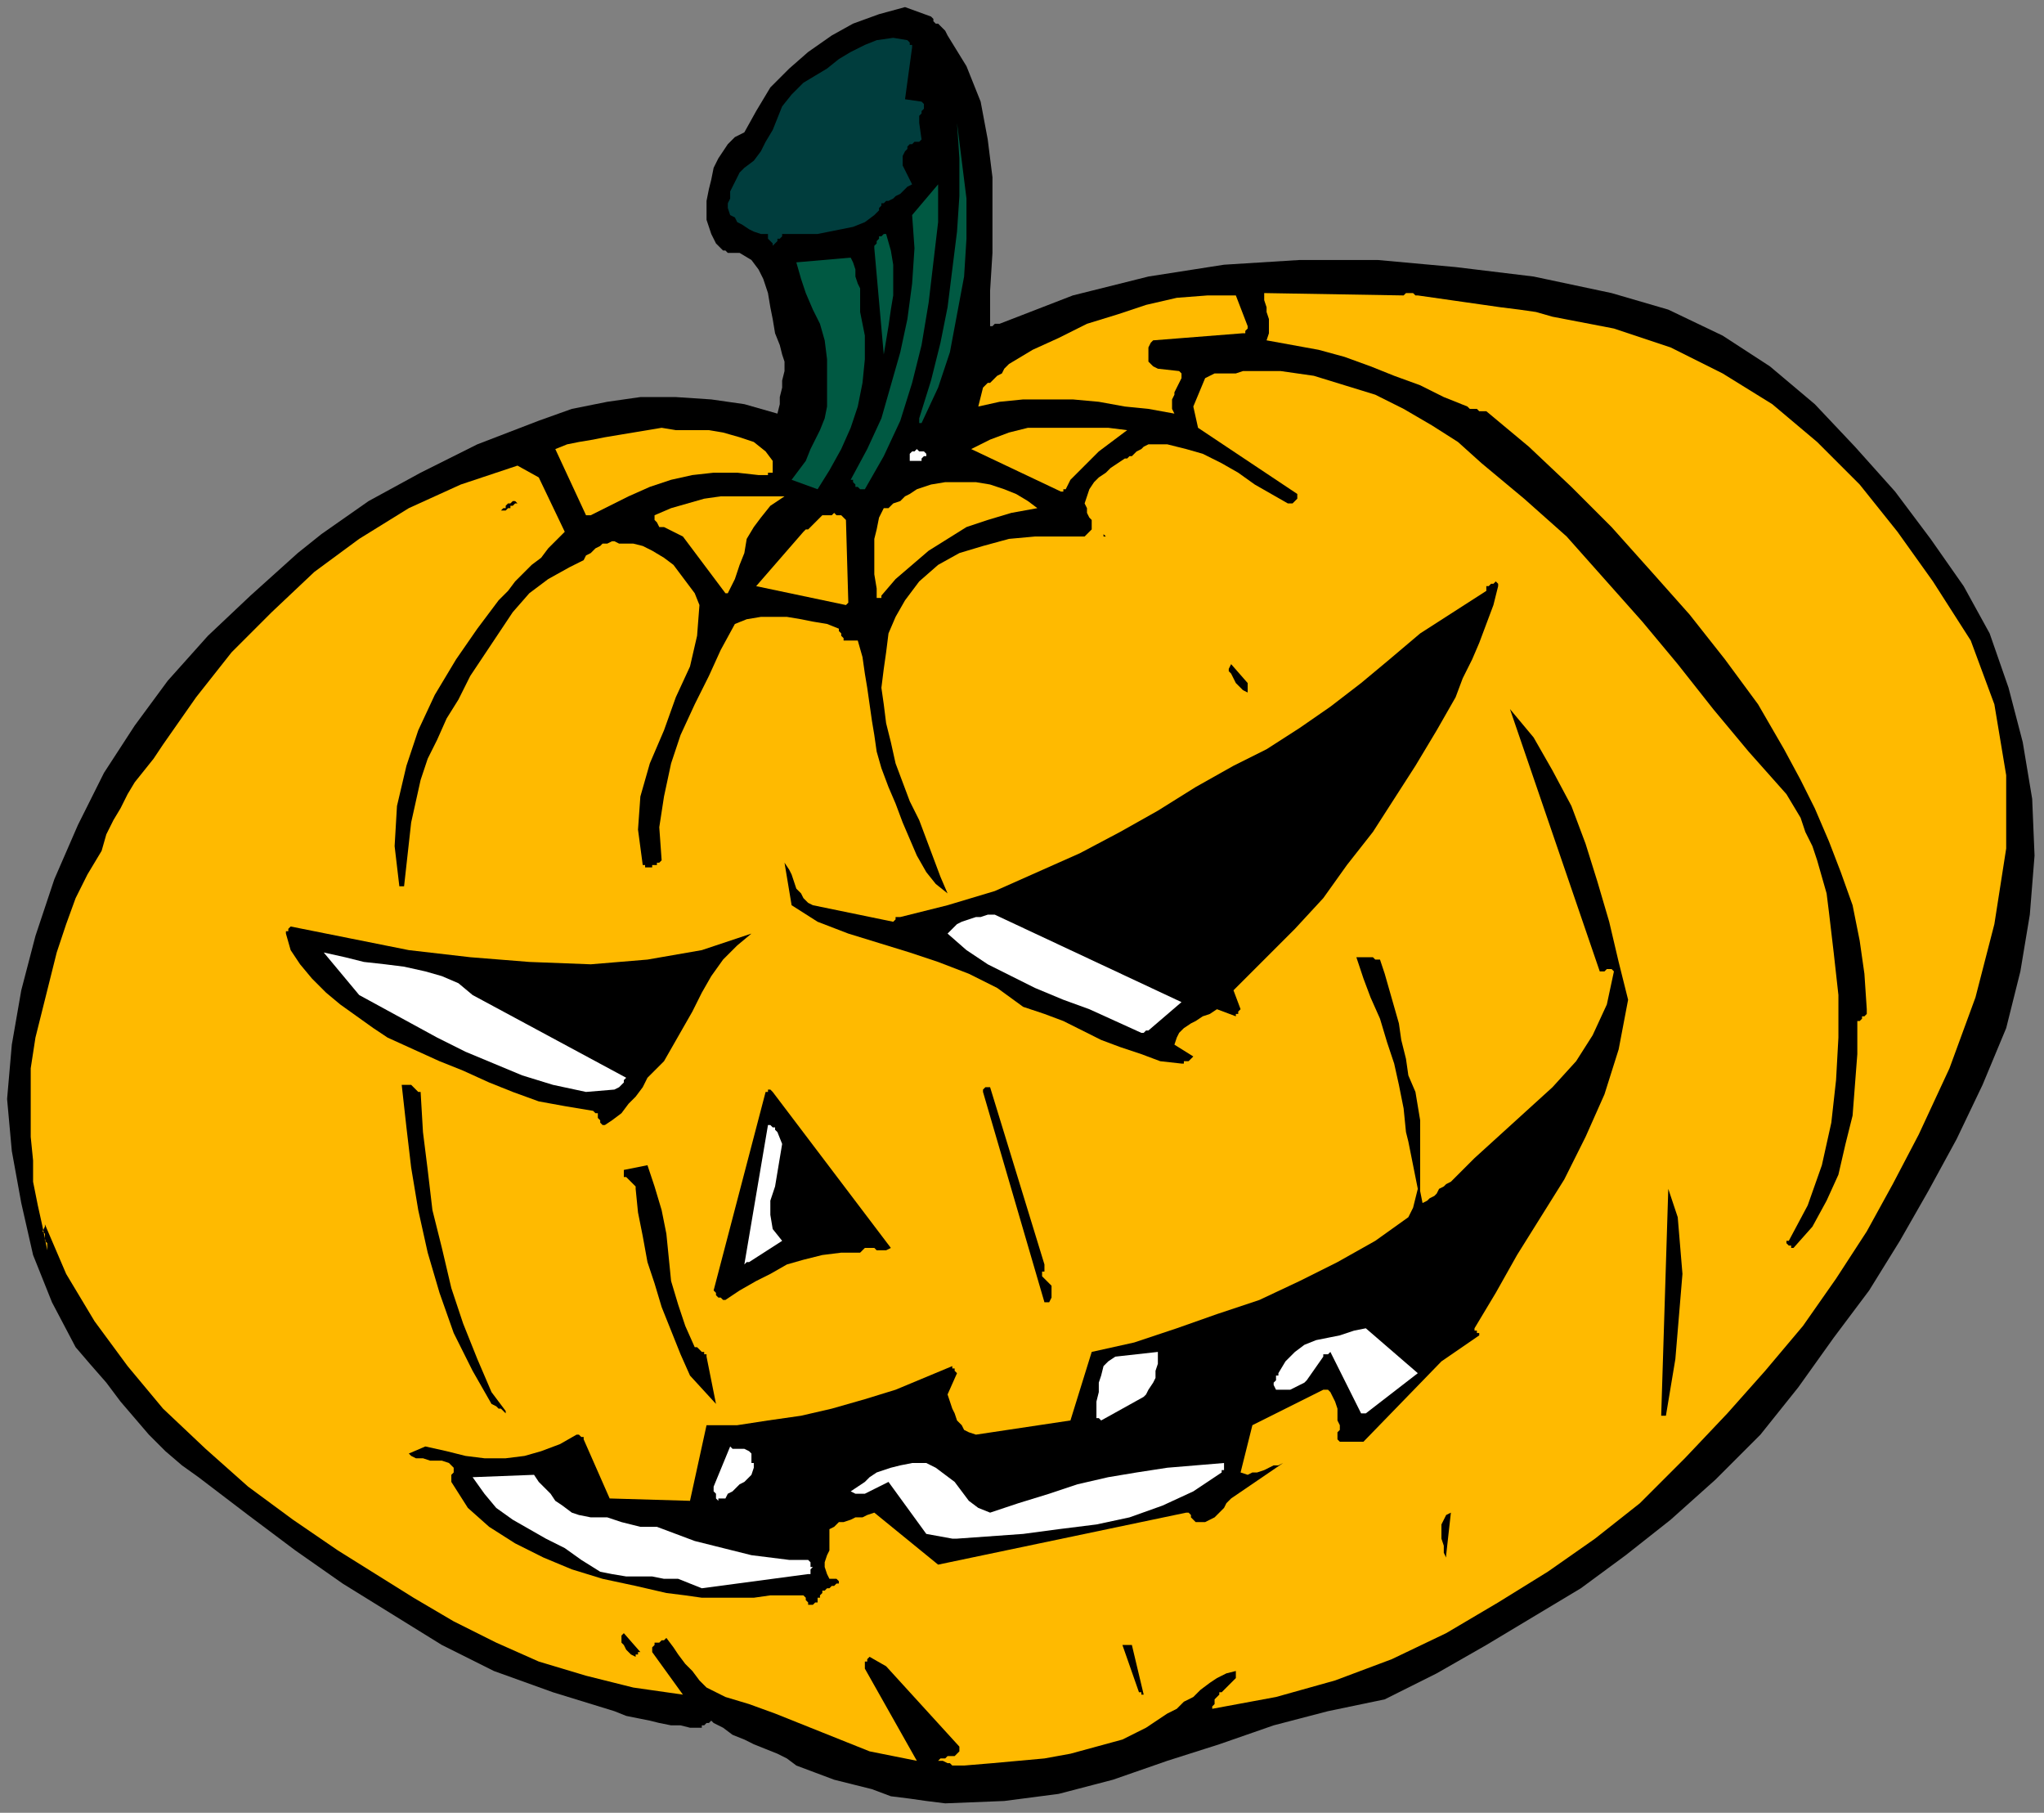 <?xml version="1.0" encoding="UTF-8" standalone="no"?>
<svg
   xmlns:dc="http://purl.org/dc/elements/1.1/"
   xmlns:cc="http://creativecommons.org/ns#"
   xmlns:rdf="http://www.w3.org/1999/02/22-rdf-syntax-ns#"
   xmlns:svg="http://www.w3.org/2000/svg"
   xmlns="http://www.w3.org/2000/svg"
   xmlns:sodipodi="http://sodipodi.sourceforge.net/DTD/sodipodi-0.dtd"
   xmlns:inkscape="http://www.inkscape.org/namespaces/inkscape"
   version="1.0"
   width="228.865mm"
   height="202.935mm"
   id="svg81"
   sodipodi:docname="HALLW065.WMF">
  <rect width="100%" height="100%" fill="#808080" stroke="none"/>
  <sodipodi:namedview
     pagecolor="#ffffff"
     bordercolor="#666666"
     borderopacity="1"
     objecttolerance="10"
     gridtolerance="10"
     guidetolerance="10"
     inkscape:pageopacity="0"
     inkscape:pageshadow="2"
     inkscape:window-width="640"
     inkscape:window-height="480"
     id="namedview83" />
  <defs
     id="defs3">
    <pattern
       id="WMFhbasepattern"
       patternUnits="userSpaceOnUse"
       width="6"
       height="6"
       x="0"
       y="0" />
  </defs>
  <path
     style="fill:none;stroke:none;"
     d="  M 0,0   L 864,0   L 864,766   L 0,766   z "
     id="path5" />
  <path
     style="fill:#000000;fill-rule:evenodd;fill-opacity:1;stroke:none;"
     d="  M 400,763   L 425,762   L 448,759   L 471,753   L 494,745   L 516,738   L 539,730   L 562,724   L 586,719   L 608,708   L 629,696   L 649,684   L 669,672   L 688,658   L 707,643   L 726,626   L 745,607   L 761,587   L 776,566   L 791,546   L 804,525   L 816,504   L 828,482   L 839,459   L 849,435   L 855,411   L 859,387   L 861,362   L 860,338   L 856,314   L 850,291   L 842,268   L 831,248   L 817,228   L 802,208   L 785,189   L 768,171   L 749,155   L 729,142   L 706,131   L 682,124   L 649,117   L 616,113   L 583,110   L 550,110   L 518,112   L 486,117   L 454,125   L 423,137   L 422,137   L 421,137   L 420,138   L 420,138   L 419,138   L 419,138   L 419,138   L 419,138   L 419,123   L 420,107   L 420,91   L 420,75   L 418,59   L 415,43   L 409,28   L 401,15   L 400,13   L 399,12   L 398,11   L 397,10   L 396,10   L 395,9   L 395,8   L 394,7   L 383,3   L 372,6   L 361,10   L 352,15   L 342,22   L 334,29   L 326,37   L 320,47   L 315,56   L 311,58   L 308,61   L 306,64   L 304,67   L 302,71   L 301,76   L 300,80   L 299,85   L 299,88   L 299,91   L 299,93   L 300,96   L 301,99   L 302,101   L 303,103   L 305,105   L 306,106   L 306,106   L 307,106   L 308,107   L 308,107   L 308,107   L 309,107   L 309,107   L 309,107   L 310,107   L 310,107   L 311,107   L 311,107   L 312,107   L 312,107   L 313,107   L 318,110   L 321,114   L 323,118   L 325,124   L 326,130   L 327,135   L 328,141   L 330,146   L 331,150   L 332,153   L 332,157   L 331,161   L 331,164   L 330,168   L 330,171   L 329,175   L 315,171   L 301,169   L 286,168   L 271,168   L 257,170   L 242,173   L 228,178   L 215,183   L 202,188   L 190,194   L 178,200   L 167,206   L 156,212   L 146,219   L 136,226   L 126,234   L 106,252   L 88,269   L 71,288   L 57,307   L 44,327   L 33,349   L 23,372   L 15,396   L 9,419   L 5,442   L 3,465   L 5,487   L 9,509   L 14,531   L 22,551   L 32,570   L 38,577   L 45,585   L 51,593   L 57,600   L 63,607   L 70,614   L 77,620   L 84,625   L 105,641   L 125,656   L 145,670   L 166,683   L 187,696   L 209,707   L 234,716   L 260,724   L 265,726   L 270,727   L 275,728   L 279,729   L 284,730   L 288,730   L 292,731   L 297,731   L 297,731   L 297,730   L 298,730   L 299,729   L 299,729   L 300,729   L 301,728   L 302,729   L 306,731   L 310,734   L 315,736   L 319,738   L 324,740   L 329,742   L 333,744   L 337,747   L 345,750   L 353,753   L 361,755   L 369,757   L 377,760   L 385,761   L 392,762   L 400,763  z "
     id="path7" />
  <path
     style="fill:#ffba00;fill-rule:evenodd;fill-opacity:1;stroke:none;"
     d="  M 408,747   L 420,746   L 431,745   L 442,744   L 453,742   L 464,739   L 475,736   L 485,731   L 494,725   L 498,723   L 501,720   L 505,718   L 508,715   L 512,712   L 515,710   L 519,708   L 523,707   L 523,709   L 523,710   L 522,711   L 521,712   L 520,713   L 519,714   L 518,715   L 517,716   L 516,716   L 516,717   L 515,718   L 514,719   L 514,720   L 514,721   L 513,722   L 513,723   L 540,718   L 565,711   L 589,702   L 612,691   L 634,678   L 655,665   L 675,651   L 694,636   L 713,617   L 731,598   L 747,580   L 763,561   L 777,541   L 790,521   L 801,501   L 812,480   L 825,452   L 836,422   L 844,391   L 849,359   L 849,328   L 844,298   L 834,271   L 818,246   L 803,225   L 787,205   L 769,187   L 750,171   L 729,158   L 707,147   L 683,139   L 657,134   L 650,132   L 643,131   L 635,130   L 628,129   L 621,128   L 614,127   L 607,126   L 600,125   L 600,125   L 599,125   L 598,124   L 598,124   L 597,124   L 596,124   L 595,124   L 594,125   L 535,124   L 535,125   L 535,127   L 536,130   L 536,132   L 537,135   L 537,138   L 537,141   L 536,144   L 547,146   L 558,148   L 569,151   L 580,155   L 590,159   L 601,163   L 611,168   L 621,172   L 622,173   L 623,173   L 624,173   L 625,173   L 626,174   L 627,174   L 628,174   L 629,174   L 647,189   L 665,206   L 682,223   L 699,242   L 715,260   L 730,279   L 744,298   L 755,317   L 762,330   L 768,342   L 774,356   L 779,369   L 784,383   L 787,398   L 789,412   L 790,427   L 790,428   L 790,429   L 789,430   L 788,430   L 788,431   L 787,432   L 786,432   L 786,434   L 786,446   L 785,459   L 784,472   L 781,484   L 778,497   L 773,508   L 767,519   L 759,528   L 759,528   L 758,528   L 758,527   L 757,527   L 756,526   L 756,525   L 756,525   L 757,525   L 765,510   L 771,493   L 775,475   L 777,457   L 778,439   L 778,421   L 776,403   L 774,386   L 773,378   L 771,371   L 769,364   L 767,358   L 764,352   L 762,346   L 759,341   L 756,336   L 740,318   L 725,300   L 710,281   L 695,263   L 679,245   L 663,227   L 645,211   L 627,196   L 617,187   L 606,180   L 594,173   L 582,167   L 569,163   L 556,159   L 542,157   L 528,157   L 526,157   L 523,158   L 521,158   L 519,158   L 516,158   L 514,158   L 512,159   L 510,160   L 505,172   L 507,181   L 549,209   L 549,210   L 549,211   L 549,211   L 548,212   L 548,212   L 547,213   L 546,213   L 545,213   L 538,209   L 531,205   L 524,200   L 517,196   L 509,192   L 502,190   L 494,188   L 486,188   L 484,189   L 483,190   L 481,191   L 480,192   L 479,193   L 478,193   L 477,194   L 476,194   L 473,196   L 470,198   L 468,200   L 465,202   L 463,204   L 461,207   L 460,210   L 459,213   L 460,215   L 460,216   L 460,217   L 461,219   L 462,220   L 462,221   L 462,222   L 462,223   L 462,224   L 462,224   L 462,224   L 461,225   L 461,225   L 460,226   L 460,226   L 459,227   L 449,227   L 438,227   L 427,228   L 416,231   L 406,234   L 397,239   L 389,246   L 383,254   L 379,261   L 376,268   L 375,276   L 374,283   L 373,291   L 374,298   L 375,306   L 377,314   L 379,323   L 382,331   L 385,339   L 389,347   L 392,355   L 395,363   L 398,371   L 401,378   L 396,374   L 392,369   L 388,362   L 385,355   L 382,348   L 379,340   L 376,333   L 373,325   L 371,318   L 370,311   L 369,305   L 368,298   L 367,291   L 366,285   L 365,278   L 363,271   L 363,271   L 362,271   L 361,271   L 361,271   L 360,271   L 359,271   L 358,271   L 358,271   L 357,271   L 357,271   L 357,270   L 357,270   L 356,269   L 356,268   L 355,267   L 355,266   L 350,264   L 344,263   L 339,262   L 333,261   L 327,261   L 322,261   L 316,262   L 311,264   L 305,275   L 300,286   L 294,298   L 288,311   L 284,323   L 281,337   L 279,350   L 280,364   L 280,364   L 279,365   L 279,365   L 278,365   L 278,366   L 277,366   L 276,366   L 276,367   L 276,367   L 275,367   L 275,367   L 275,367   L 274,367   L 273,367   L 273,366   L 272,366   L 270,351   L 271,337   L 275,323   L 281,309   L 286,295   L 292,282   L 295,269   L 296,256   L 294,251   L 291,247   L 288,243   L 285,239   L 281,236   L 276,233   L 272,231   L 268,230   L 266,230   L 264,230   L 262,230   L 260,229   L 259,229   L 257,230   L 255,230   L 254,231   L 252,232   L 251,233   L 250,234   L 248,235   L 247,237   L 245,238   L 243,239   L 241,240   L 232,245   L 224,251   L 217,259   L 211,268   L 205,277   L 199,286   L 194,296   L 189,304   L 185,313   L 181,321   L 178,330   L 176,339   L 174,348   L 173,357   L 172,366   L 171,375   L 171,375   L 171,375   L 170,375   L 170,375   L 170,375   L 170,375   L 169,375   L 169,375   L 167,358   L 168,341   L 172,324   L 177,309   L 184,294   L 193,279   L 202,266   L 211,254   L 215,250   L 218,246   L 222,242   L 225,239   L 229,236   L 232,232   L 235,229   L 239,225   L 228,202   L 219,197   L 195,205   L 173,215   L 152,228   L 133,242   L 115,259   L 98,276   L 83,295   L 69,315   L 65,321   L 61,326   L 57,331   L 54,336   L 51,342   L 48,347   L 45,353   L 43,360   L 37,370   L 32,380   L 28,391   L 24,403   L 21,415   L 18,427   L 15,439   L 13,452   L 13,462   L 13,472   L 13,481   L 14,491   L 14,500   L 16,510   L 18,519   L 20,529   L 20,528   L 20,526   L 19,525   L 19,524   L 19,522   L 18,521   L 19,519   L 19,518   L 28,539   L 40,559   L 54,578   L 69,596   L 87,613   L 105,629   L 124,643   L 143,656   L 159,666   L 175,676   L 192,686   L 210,695   L 228,703   L 248,709   L 268,714   L 289,717   L 276,699   L 276,698   L 276,698   L 276,697   L 277,696   L 277,696   L 277,695   L 278,695   L 278,695   L 278,695   L 279,695   L 280,694   L 280,694   L 281,694   L 281,694   L 282,693   L 282,693   L 285,697   L 287,700   L 290,704   L 293,707   L 296,711   L 299,714   L 303,716   L 307,718   L 317,721   L 328,725   L 338,729   L 348,733   L 358,737   L 368,741   L 378,743   L 388,745   L 366,706   L 366,706   L 366,705   L 366,705   L 366,704   L 366,703   L 367,703   L 367,702   L 368,701   L 375,705   L 406,739   L 406,741   L 405,742   L 404,743   L 403,743   L 401,743   L 400,744   L 398,744   L 397,745   L 398,745   L 399,745   L 401,746   L 402,746   L 403,747   L 405,747   L 407,747   L 408,747  z "
     id="path9" />
  <path
     style="fill:#000000;fill-rule:evenodd;fill-opacity:1;stroke:none;"
     d="  M 484,717   L 479,696   L 478,696   L 478,696   L 478,696   L 477,696   L 477,696   L 476,696   L 476,696   L 475,696   L 482,716   L 482,716   L 483,716   L 483,717   L 483,717   L 483,717   L 484,717   L 484,717   L 484,717  z "
     id="path11" />
  <path
     style="fill:#000000;fill-rule:evenodd;fill-opacity:1;stroke:none;"
     d="  M 270,700   L 270,700   L 270,699   L 271,699   L 271,699   L 264,691   L 263,692   L 263,693   L 263,695   L 264,696   L 265,698   L 266,699   L 267,700   L 269,701   L 269,701   L 269,700   L 269,700   L 269,700   L 270,700   L 270,700   L 270,700   L 270,700  z "
     id="path13" />
  <path
     style="fill:#000000;fill-rule:evenodd;fill-opacity:1;stroke:none;"
     d="  M 345,678   L 346,678   L 346,677   L 346,677   L 346,676   L 347,676   L 347,675   L 347,675   L 348,674   L 348,673   L 349,673   L 350,672   L 351,672   L 352,671   L 353,671   L 354,670   L 355,670   L 355,669   L 355,669   L 354,668   L 354,668   L 353,668   L 353,668   L 352,668   L 351,668   L 350,666   L 349,663   L 349,661   L 350,658   L 351,656   L 351,653   L 351,650   L 351,647   L 353,646   L 355,644   L 357,644   L 360,643   L 362,642   L 365,642   L 367,641   L 370,640   L 397,662   L 502,640   L 503,640   L 504,641   L 504,641   L 504,642   L 504,642   L 505,643   L 505,643   L 506,644   L 507,644   L 507,644   L 508,644   L 508,644   L 509,644   L 510,644   L 510,644   L 510,644   L 512,643   L 514,642   L 515,641   L 517,639   L 518,638   L 519,636   L 520,635   L 521,634   L 543,619   L 541,620   L 539,620   L 537,621   L 535,622   L 532,623   L 530,623   L 528,624   L 525,623   L 530,603   L 560,588   L 562,588   L 563,589   L 564,591   L 565,593   L 566,596   L 566,598   L 566,601   L 567,603   L 567,604   L 567,605   L 566,606   L 566,607   L 566,608   L 566,609   L 566,609   L 567,610   L 577,610   L 610,576   L 626,565   L 626,565   L 626,564   L 625,564   L 625,563   L 625,563   L 624,563   L 624,562   L 624,562   L 633,547   L 642,531   L 652,515   L 662,499   L 671,481   L 679,463   L 685,444   L 689,423   L 685,407   L 681,390   L 676,373   L 671,357   L 665,341   L 657,326   L 649,312   L 639,300   L 677,411   L 678,411   L 679,411   L 679,411   L 680,410   L 681,410   L 682,410   L 682,410   L 683,411   L 680,425   L 674,438   L 667,449   L 657,460   L 646,470   L 635,480   L 624,490   L 614,500   L 612,501   L 611,502   L 609,503   L 608,505   L 607,506   L 605,507   L 604,508   L 602,509   L 601,504   L 601,498   L 601,492   L 601,486   L 601,480   L 601,474   L 600,468   L 599,462   L 596,455   L 595,448   L 593,440   L 592,433   L 590,426   L 588,419   L 586,412   L 584,406   L 582,406   L 581,405   L 580,405   L 579,405   L 578,405   L 577,405   L 575,405   L 574,405   L 577,414   L 580,422   L 584,431   L 587,441   L 590,450   L 592,459   L 594,469   L 595,479   L 596,483   L 597,488   L 598,493   L 599,498   L 600,503   L 599,507   L 598,511   L 596,515   L 582,525   L 566,534   L 550,542   L 533,550   L 515,556   L 498,562   L 480,568   L 462,572   L 453,601   L 413,607   L 410,606   L 408,605   L 407,603   L 405,601   L 404,598   L 403,596   L 402,593   L 401,590   L 405,581   L 404,580   L 404,580   L 404,579   L 404,579   L 403,579   L 403,578   L 403,578   L 403,578   L 391,583   L 379,588   L 366,592   L 352,596   L 339,599   L 325,601   L 312,603   L 299,603   L 292,635   L 258,634   L 247,609   L 247,608   L 247,608   L 247,608   L 246,608   L 246,608   L 245,607   L 244,607   L 244,607   L 237,611   L 229,614   L 222,616   L 214,617   L 205,617   L 197,616   L 189,614   L 180,612   L 173,615   L 174,616   L 176,617   L 179,617   L 182,618   L 184,618   L 187,618   L 190,619   L 192,621   L 192,622   L 192,622   L 192,623   L 191,624   L 191,625   L 191,625   L 191,626   L 191,627   L 198,638   L 207,646   L 218,653   L 230,659   L 242,664   L 255,668   L 269,671   L 282,674   L 290,675   L 297,676   L 304,676   L 311,676   L 319,676   L 326,675   L 333,675   L 340,675   L 340,675   L 340,675   L 341,676   L 341,676   L 341,677   L 342,678   L 342,678   L 342,679   L 343,679   L 343,679   L 343,679   L 344,679   L 344,679   L 345,678   L 345,678   L 345,678  z "
     id="path15" />
  <path
     style="fill:#ffffff;fill-rule:evenodd;fill-opacity:1;stroke:none;"
     d="  M 297,672   L 342,666   L 343,666   L 343,665   L 343,664   L 344,663   L 343,663   L 343,662   L 343,661   L 342,660   L 334,660   L 326,659   L 318,658   L 310,656   L 302,654   L 294,652   L 286,649   L 278,646   L 274,646   L 271,646   L 267,645   L 263,644   L 260,643   L 257,642   L 253,642   L 250,642   L 245,641   L 242,640   L 238,637   L 235,635   L 233,632   L 230,629   L 228,627   L 226,624   L 200,625   L 205,632   L 210,638   L 217,643   L 224,647   L 231,651   L 239,655   L 246,660   L 254,665   L 259,666   L 265,667   L 271,667   L 276,667   L 281,668   L 287,668   L 292,670   L 297,672  z "
     id="path17" />
  <path
     style="fill:#000000;fill-rule:evenodd;fill-opacity:1;stroke:none;"
     d="  M 612,658   L 614,640   L 612,641   L 611,643   L 610,645   L 610,648   L 610,651   L 611,654   L 611,657   L 612,659   L 612,659   L 612,659   L 612,658   L 612,658  z "
     id="path19" />
  <path
     style="fill:#ffffff;fill-rule:evenodd;fill-opacity:1;stroke:none;"
     d="  M 405,651   L 419,650   L 433,649   L 448,647   L 464,645   L 478,642   L 492,637   L 505,631   L 517,623   L 517,622   L 518,622   L 518,621   L 518,620   L 518,620   L 518,620   L 518,620   L 518,619   L 506,620   L 494,621   L 481,623   L 469,625   L 456,628   L 444,632   L 431,636   L 419,640   L 414,638   L 410,635   L 407,631   L 404,627   L 400,624   L 396,621   L 392,619   L 386,619   L 381,620   L 377,621   L 374,622   L 371,623   L 368,625   L 366,627   L 363,629   L 360,631   L 362,632   L 364,632   L 366,632   L 368,631   L 370,630   L 372,629   L 374,628   L 376,627   L 392,649   L 403,651   L 403,651   L 404,651   L 404,651   L 404,651   L 404,651   L 405,651   L 405,651   L 405,651  z "
     id="path21" />
  <path
     style="fill:#ffffff;fill-rule:evenodd;fill-opacity:1;stroke:none;"
     d="  M 307,634   L 308,632   L 310,631   L 311,630   L 313,628   L 315,627   L 316,626   L 318,624   L 319,621   L 319,620   L 319,620   L 319,619   L 318,619   L 318,618   L 318,617   L 318,616   L 318,615   L 317,614   L 317,614   L 315,613   L 314,613   L 313,613   L 312,613   L 310,613   L 309,612   L 302,629   L 302,629   L 302,630   L 302,631   L 303,632   L 303,632   L 303,633   L 303,634   L 304,635   L 304,635   L 304,634   L 305,634   L 305,634   L 306,634   L 306,634   L 307,634   L 307,634  z "
     id="path23" />
  <path
     style="fill:#ffffff;fill-rule:evenodd;fill-opacity:1;stroke:none;"
     d="  M 466,601   L 484,591   L 485,590   L 486,588   L 488,585   L 489,583   L 489,580   L 490,577   L 490,575   L 490,572   L 472,574   L 469,576   L 467,578   L 466,582   L 465,585   L 465,589   L 464,593   L 464,596   L 464,599   L 464,599   L 464,600   L 464,600   L 465,600   L 465,600   L 466,601   L 466,601   L 466,601  z "
     id="path25" />
  <path
     style="fill:#000000;fill-rule:evenodd;fill-opacity:1;stroke:none;"
     d="  M 705,599   L 707,587   L 709,575   L 710,563   L 711,551   L 712,539   L 711,527   L 710,515   L 706,503   L 703,599   L 703,599   L 704,599   L 704,599   L 704,599   L 705,599   L 705,599   L 705,599   L 705,599  z "
     id="path27" />
  <path
     style="fill:#000000;fill-rule:evenodd;fill-opacity:1;stroke:none;"
     d="  M 214,597   L 208,589   L 202,575   L 196,560   L 191,545   L 187,528   L 183,512   L 181,495   L 179,479   L 178,462   L 177,462   L 176,461   L 175,460   L 174,459   L 174,459   L 173,459   L 172,459   L 170,459   L 172,477   L 174,494   L 177,512   L 181,530   L 186,547   L 192,564   L 200,580   L 208,594   L 210,595   L 211,596   L 212,596   L 212,596   L 213,597   L 213,597   L 213,597   L 214,598   L 214,598   L 214,598   L 214,598   L 214,597   L 214,597   L 214,597   L 214,597   L 214,597  z "
     id="path29" />
  <path
     style="fill:#ffffff;fill-rule:evenodd;fill-opacity:1;stroke:none;"
     d="  M 578,598   L 600,581   L 578,562   L 573,563   L 567,565   L 562,566   L 557,567   L 552,569   L 548,572   L 544,576   L 541,581   L 541,582   L 540,582   L 540,583   L 540,584   L 539,585   L 539,585   L 539,586   L 539,586   L 540,588   L 542,588   L 544,588   L 546,588   L 548,587   L 550,586   L 552,585   L 553,584   L 560,574   L 560,574   L 560,573   L 560,573   L 561,573   L 561,573   L 562,573   L 563,572   L 563,572   L 576,598   L 576,598   L 577,598   L 577,598   L 577,598   L 577,598   L 578,598   L 578,598   L 578,598  z "
     id="path31" />
  <path
     style="fill:#000000;fill-rule:evenodd;fill-opacity:1;stroke:none;"
     d="  M 303,594   L 299,574   L 299,573   L 298,573   L 298,572   L 297,572   L 297,572   L 296,571   L 295,570   L 294,570   L 290,561   L 287,552   L 284,542   L 283,532   L 282,522   L 280,512   L 277,502   L 274,493   L 264,495   L 264,497   L 264,498   L 265,498   L 266,499   L 267,500   L 268,501   L 269,502   L 269,503   L 270,513   L 272,523   L 274,534   L 277,543   L 280,553   L 284,563   L 288,573   L 292,582   L 303,594  z "
     id="path33" />
  <path
     style="fill:#000000;fill-rule:evenodd;fill-opacity:1;stroke:none;"
     d="  M 444,551   L 445,549   L 445,547   L 445,546   L 445,544   L 444,543   L 443,542   L 442,541   L 441,540   L 441,539   L 441,539   L 441,538   L 442,538   L 442,537   L 442,536   L 442,536   L 442,535   L 419,460   L 418,460   L 417,460   L 417,460   L 417,460   L 416,461   L 416,461   L 416,462   L 416,462   L 442,551   L 443,551   L 443,551   L 443,551   L 444,551   L 444,551   L 444,551   L 444,551   L 444,551  z "
     id="path35" />
  <path
     style="fill:#000000;fill-rule:evenodd;fill-opacity:1;stroke:none;"
     d="  M 307,550   L 313,546   L 320,542   L 326,539   L 333,535   L 340,533   L 348,531   L 356,530   L 364,530   L 365,529   L 366,528   L 368,528   L 370,528   L 371,529   L 373,529   L 375,529   L 377,528   L 327,462   L 327,462   L 327,462   L 326,461   L 326,461   L 325,461   L 325,462   L 324,462   L 324,462   L 302,546   L 302,546   L 303,547   L 303,547   L 303,548   L 304,549   L 305,549   L 306,550   L 307,550  z "
     id="path37" />
  <path
     style="fill:#ffffff;fill-rule:evenodd;fill-opacity:1;stroke:none;"
     d="  M 317,534   L 331,525   L 327,520   L 326,514   L 326,508   L 328,502   L 329,496   L 330,490   L 331,484   L 329,479   L 328,478   L 328,477   L 327,477   L 327,477   L 326,476   L 326,476   L 325,476   L 325,476   L 315,535   L 315,535   L 315,535   L 315,535   L 316,534   L 316,534   L 316,534   L 317,534   L 317,534  z "
     id="path39" />
  <path
     style="fill:#ffffff;fill-rule:evenodd;fill-opacity:1;stroke:none;"
     d="  M 344,521   L 360,518   L 344,521  z "
     id="path41" />
  <path
     style="fill:#000000;fill-rule:evenodd;fill-opacity:1;stroke:none;"
     d="  M 256,476   L 259,474   L 263,471   L 266,467   L 269,464   L 272,460   L 274,456   L 277,453   L 281,449   L 285,442   L 289,435   L 293,428   L 297,420   L 301,413   L 306,406   L 312,400   L 318,395   L 297,402   L 274,406   L 250,408   L 224,407   L 199,405   L 173,402   L 148,397   L 123,392   L 123,392   L 122,393   L 122,393   L 122,393   L 122,394   L 121,394   L 121,394   L 121,395   L 123,402   L 127,408   L 132,414   L 138,420   L 144,425   L 151,430   L 158,435   L 164,439   L 175,444   L 186,449   L 196,453   L 207,458   L 217,462   L 228,466   L 239,468   L 251,470   L 252,471   L 253,471   L 253,472   L 253,473   L 254,474   L 254,475   L 255,476   L 256,476  z "
     id="path43" />
  <path
     style="fill:#ffffff;fill-rule:evenodd;fill-opacity:1;stroke:none;"
     d="  M 248,462   L 260,461   L 262,460   L 263,459   L 263,459   L 264,458   L 264,458   L 264,458   L 264,457   L 265,456   L 200,421   L 194,416   L 187,413   L 180,411   L 171,409   L 163,408   L 154,407   L 146,405   L 137,403   L 152,421   L 163,427   L 174,433   L 185,439   L 197,445   L 209,450   L 221,455   L 234,459   L 248,462  z "
     id="path45" />
  <path
     style="fill:#000000;fill-rule:evenodd;fill-opacity:1;stroke:none;"
     d="  M 500,450   L 501,450   L 501,449   L 502,449   L 503,449   L 503,449   L 504,448   L 505,447   L 505,447   L 497,442   L 498,439   L 499,437   L 501,435   L 504,433   L 506,432   L 509,430   L 512,429   L 515,427   L 523,430   L 523,430   L 523,430   L 523,430   L 523,429   L 524,429   L 524,429   L 524,428   L 525,427   L 522,419   L 535,406   L 548,393   L 560,380   L 570,366   L 581,352   L 590,338   L 599,324   L 608,309   L 612,302   L 616,295   L 619,287   L 623,279   L 626,272   L 629,264   L 632,256   L 634,248   L 634,247   L 633,246   L 632,247   L 631,247   L 630,248   L 629,248   L 629,249   L 629,250   L 615,259   L 601,268   L 588,279   L 576,289   L 563,299   L 550,308   L 536,317   L 522,324   L 506,333   L 490,343   L 474,352   L 457,361   L 439,369   L 421,377   L 401,383   L 381,388   L 380,388   L 380,388   L 380,388   L 379,388   L 379,389   L 379,389   L 378,390   L 378,390   L 344,383   L 342,382   L 340,380   L 339,378   L 337,376   L 336,373   L 335,370   L 334,368   L 332,365   L 335,383   L 346,390   L 359,395   L 372,399   L 385,403   L 397,407   L 410,412   L 422,418   L 433,426   L 442,429   L 450,432   L 458,436   L 466,440   L 474,443   L 483,446   L 491,449   L 500,450  z "
     id="path47" />
  <path
     style="fill:#ffffff;fill-rule:evenodd;fill-opacity:1;stroke:none;"
     d="  M 486,436   L 500,424   L 421,387   L 418,387   L 415,388   L 413,388   L 410,389   L 407,390   L 405,391   L 403,393   L 401,395   L 409,402   L 418,408   L 428,413   L 438,418   L 450,423   L 461,427   L 472,432   L 483,437   L 483,437   L 484,437   L 484,437   L 485,436   L 485,436   L 485,436   L 486,436   L 486,436  z "
     id="path49" />
  <path
     style="fill:#000000;fill-rule:evenodd;fill-opacity:1;stroke:none;"
     d="  M 528,292   L 528,292   L 528,292   L 528,291   L 528,290   L 528,290   L 528,289   L 528,289   L 528,289   L 521,281   L 520,283   L 520,284   L 521,285   L 522,287   L 523,289   L 524,290   L 526,292   L 528,293   L 528,293   L 528,293   L 528,292   L 528,292  z "
     id="path51" />
  <path
     style="fill:#ffba00;fill-rule:evenodd;fill-opacity:1;stroke:none;"
     d="  M 358,256   L 358,256   L 358,256   L 358,256   L 358,256   L 359,255   L 359,255   L 359,255   L 359,255   L 358,220   L 357,219   L 356,218   L 354,218   L 353,217   L 352,218   L 350,218   L 349,218   L 348,218   L 347,219   L 346,220   L 345,221   L 344,222   L 343,223   L 342,224   L 341,224   L 340,225   L 320,248   L 358,256  z "
     id="path53" />
  <path
     style="fill:#ffba00;fill-rule:evenodd;fill-opacity:1;stroke:none;"
     d="  M 373,252   L 379,245   L 386,239   L 393,233   L 401,228   L 409,223   L 418,220   L 428,217   L 439,215   L 435,212   L 430,209   L 425,207   L 419,205   L 413,204   L 406,204   L 400,204   L 394,205   L 391,206   L 388,207   L 385,209   L 383,210   L 381,212   L 378,213   L 376,215   L 374,215   L 372,219   L 371,224   L 370,228   L 370,233   L 370,238   L 370,243   L 371,249   L 371,254   L 371,253   L 371,253   L 372,253   L 372,253   L 373,253   L 373,252   L 373,252   L 373,252  z "
     id="path55" />
  <path
     style="fill:#005942;fill-rule:evenodd;fill-opacity:1;stroke:none;"
     d="  M 346,207   L 351,199   L 356,190   L 360,181   L 363,172   L 365,162   L 366,152   L 366,142   L 364,132   L 364,128   L 364,125   L 364,122   L 363,120   L 362,117   L 362,114   L 361,111   L 360,109   L 337,111   L 339,118   L 341,124   L 344,131   L 347,137   L 349,144   L 350,152   L 350,159   L 350,166   L 350,172   L 349,177   L 347,182   L 345,186   L 343,190   L 341,195   L 338,199   L 335,203   L 346,207  z "
     id="path57" />
  <path
     style="fill:#ffba00;fill-rule:evenodd;fill-opacity:1;stroke:none;"
     d="  M 332,210   L 326,210   L 319,210   L 312,210   L 305,210   L 298,211   L 291,213   L 284,215   L 277,218   L 277,220   L 278,221   L 279,223   L 281,223   L 283,224   L 285,225   L 287,226   L 289,227   L 307,251   L 307,251   L 308,251   L 308,251   L 308,251   L 311,245   L 313,239   L 315,234   L 316,228   L 319,223   L 322,219   L 326,214   L 332,210  z "
     id="path59" />
  <path
     style="fill:#000000;fill-rule:evenodd;fill-opacity:1;stroke:none;"
     d="  M 469,228   L 469,228   L 468,227   L 468,227   L 467,227   L 467,226   L 466,225   L 466,225   L 465,224   L 469,228  z "
     id="path61" />
  <path
     style="fill:#000000;fill-rule:evenodd;fill-opacity:1;stroke:none;"
     d="  M 213,216   L 213,216   L 214,216   L 215,215   L 216,215   L 216,214   L 217,214   L 218,213   L 219,213   L 218,212   L 217,212   L 216,213   L 215,213   L 214,214   L 214,215   L 213,215   L 212,216   L 212,216   L 212,216   L 213,216   L 213,216  z "
     id="path63" />
  <path
     style="fill:#ffba00;fill-rule:evenodd;fill-opacity:1;stroke:none;"
     d="  M 250,218   L 258,214   L 266,210   L 275,206   L 284,203   L 293,201   L 302,200   L 312,200   L 321,201   L 322,201   L 323,201   L 324,201   L 325,201   L 325,200   L 326,200   L 327,200   L 327,199   L 327,199   L 327,198   L 327,198   L 327,197   L 327,197   L 327,196   L 327,196   L 327,195   L 324,191   L 319,187   L 313,185   L 306,183   L 300,182   L 293,182   L 286,182   L 280,181   L 274,182   L 268,183   L 262,184   L 256,185   L 251,186   L 245,187   L 240,188   L 235,190   L 248,218   L 248,218   L 248,218   L 248,218   L 249,218   L 249,218   L 250,218   L 250,218   L 250,218  z "
     id="path65" />
  <path
     style="fill:#ffba00;fill-rule:evenodd;fill-opacity:1;stroke:none;"
     d="  M 451,207   L 453,203   L 456,200   L 459,197   L 462,194   L 465,191   L 469,188   L 473,185   L 477,182   L 469,181   L 461,181   L 452,181   L 444,181   L 435,181   L 427,183   L 419,186   L 411,190   L 449,208   L 449,208   L 449,208   L 449,208   L 450,208   L 450,207   L 450,207   L 451,207   L 451,207  z "
     id="path67" />
  <path
     style="fill:#005942;fill-rule:evenodd;fill-opacity:1;stroke:none;"
     d="  M 366,207   L 374,193   L 381,178   L 386,162   L 390,146   L 393,128   L 395,111   L 397,94   L 397,78   L 386,91   L 387,105   L 386,120   L 384,135   L 381,149   L 377,163   L 373,177   L 367,190   L 360,203   L 361,203   L 361,204   L 362,205   L 362,206   L 363,206   L 364,207   L 365,207   L 366,207  z "
     id="path69" />
  <path
     style="fill:#ffffff;fill-rule:evenodd;fill-opacity:1;stroke:none;"
     d="  M 386,195   L 387,195   L 387,195   L 388,195   L 389,195   L 390,195   L 390,194   L 391,193   L 392,193   L 392,192   L 391,191   L 391,191   L 390,191   L 389,191   L 388,190   L 387,191   L 386,191   L 386,191   L 385,192   L 385,193   L 385,194   L 385,194   L 385,195   L 385,195   L 386,195  z "
     id="path71" />
  <path
     style="fill:#005942;fill-rule:evenodd;fill-opacity:1;stroke:none;"
     d="  M 390,179   L 397,164   L 402,149   L 405,133   L 408,117   L 409,101   L 409,84   L 407,68   L 405,52   L 406,67   L 406,83   L 405,98   L 403,114   L 401,130   L 398,145   L 394,161   L 389,177   L 389,178   L 389,178   L 389,179   L 389,179   L 389,179   L 389,179   L 388,180   L 388,180   L 389,179   L 389,179   L 389,179   L 389,179   L 390,179   L 390,179   L 390,179  z "
     id="path73" />
  <path
     style="fill:#ffba00;fill-rule:evenodd;fill-opacity:1;stroke:none;"
     d="  M 497,175   L 496,173   L 496,171   L 496,169   L 497,167   L 497,166   L 498,164   L 499,162   L 500,160   L 500,160   L 500,159   L 500,159   L 500,158   L 500,158   L 499,157   L 499,157   L 499,157   L 490,156   L 488,155   L 487,154   L 486,153   L 486,151   L 486,149   L 486,147   L 487,145   L 488,144   L 526,141   L 526,141   L 527,141   L 527,140   L 527,140   L 527,140   L 528,139   L 528,139   L 528,138   L 523,125   L 511,125   L 498,126   L 485,129   L 473,133   L 460,137   L 448,143   L 437,148   L 427,154   L 425,156   L 424,158   L 422,159   L 421,160   L 419,162   L 418,162   L 417,163   L 416,164   L 414,172   L 423,170   L 433,169   L 443,169   L 454,169   L 465,170   L 476,172   L 486,173   L 497,175  z "
     id="path75" />
  <path
     style="fill:#005942;fill-rule:evenodd;fill-opacity:1;stroke:none;"
     d="  M 374,150   L 375,144   L 376,138   L 377,131   L 378,125   L 378,119   L 378,112   L 377,106   L 375,99   L 374,99   L 373,100   L 372,100   L 372,101   L 371,102   L 371,103   L 370,104   L 370,105   L 374,150  z "
     id="path77" />
  <path
     style="fill:#003d3d;fill-rule:evenodd;fill-opacity:1;stroke:none;"
     d="  M 329,102   L 329,102   L 329,102   L 329,101   L 330,101   L 330,101   L 330,101   L 331,100   L 331,99   L 336,99   L 341,99   L 346,99   L 351,98   L 356,97   L 361,96   L 366,94   L 370,91   L 370,91   L 371,90   L 372,89   L 372,88   L 373,87   L 373,86   L 374,86   L 375,85   L 376,85   L 378,84   L 379,83   L 381,82   L 382,81   L 383,80   L 384,79   L 386,78   L 385,76   L 384,74   L 383,72   L 382,70   L 382,68   L 382,66   L 383,64   L 384,63   L 384,62   L 385,61   L 385,61   L 386,61   L 387,60   L 388,60   L 389,60   L 390,59   L 389,52   L 389,51   L 389,49   L 390,48   L 390,47   L 391,46   L 391,45   L 391,44   L 390,43   L 383,42   L 386,20   L 386,19   L 385,19   L 385,19   L 385,18   L 385,18   L 385,18   L 385,18   L 384,17   L 378,16   L 371,17   L 366,19   L 360,22   L 355,25   L 350,29   L 345,32   L 340,35   L 335,40   L 331,45   L 329,50   L 327,55   L 324,60   L 322,64   L 319,68   L 315,71   L 313,73   L 312,75   L 311,77   L 310,79   L 309,81   L 309,84   L 308,86   L 308,88   L 309,91   L 311,92   L 312,94   L 314,95   L 317,97   L 319,98   L 322,99   L 325,99   L 325,99   L 325,100   L 325,100   L 325,101   L 326,102   L 326,102   L 327,103   L 327,104   L 327,104   L 328,103   L 328,103   L 328,103   L 328,103   L 329,102   L 329,102   L 329,102  z "
     id="path79" />
</svg>
